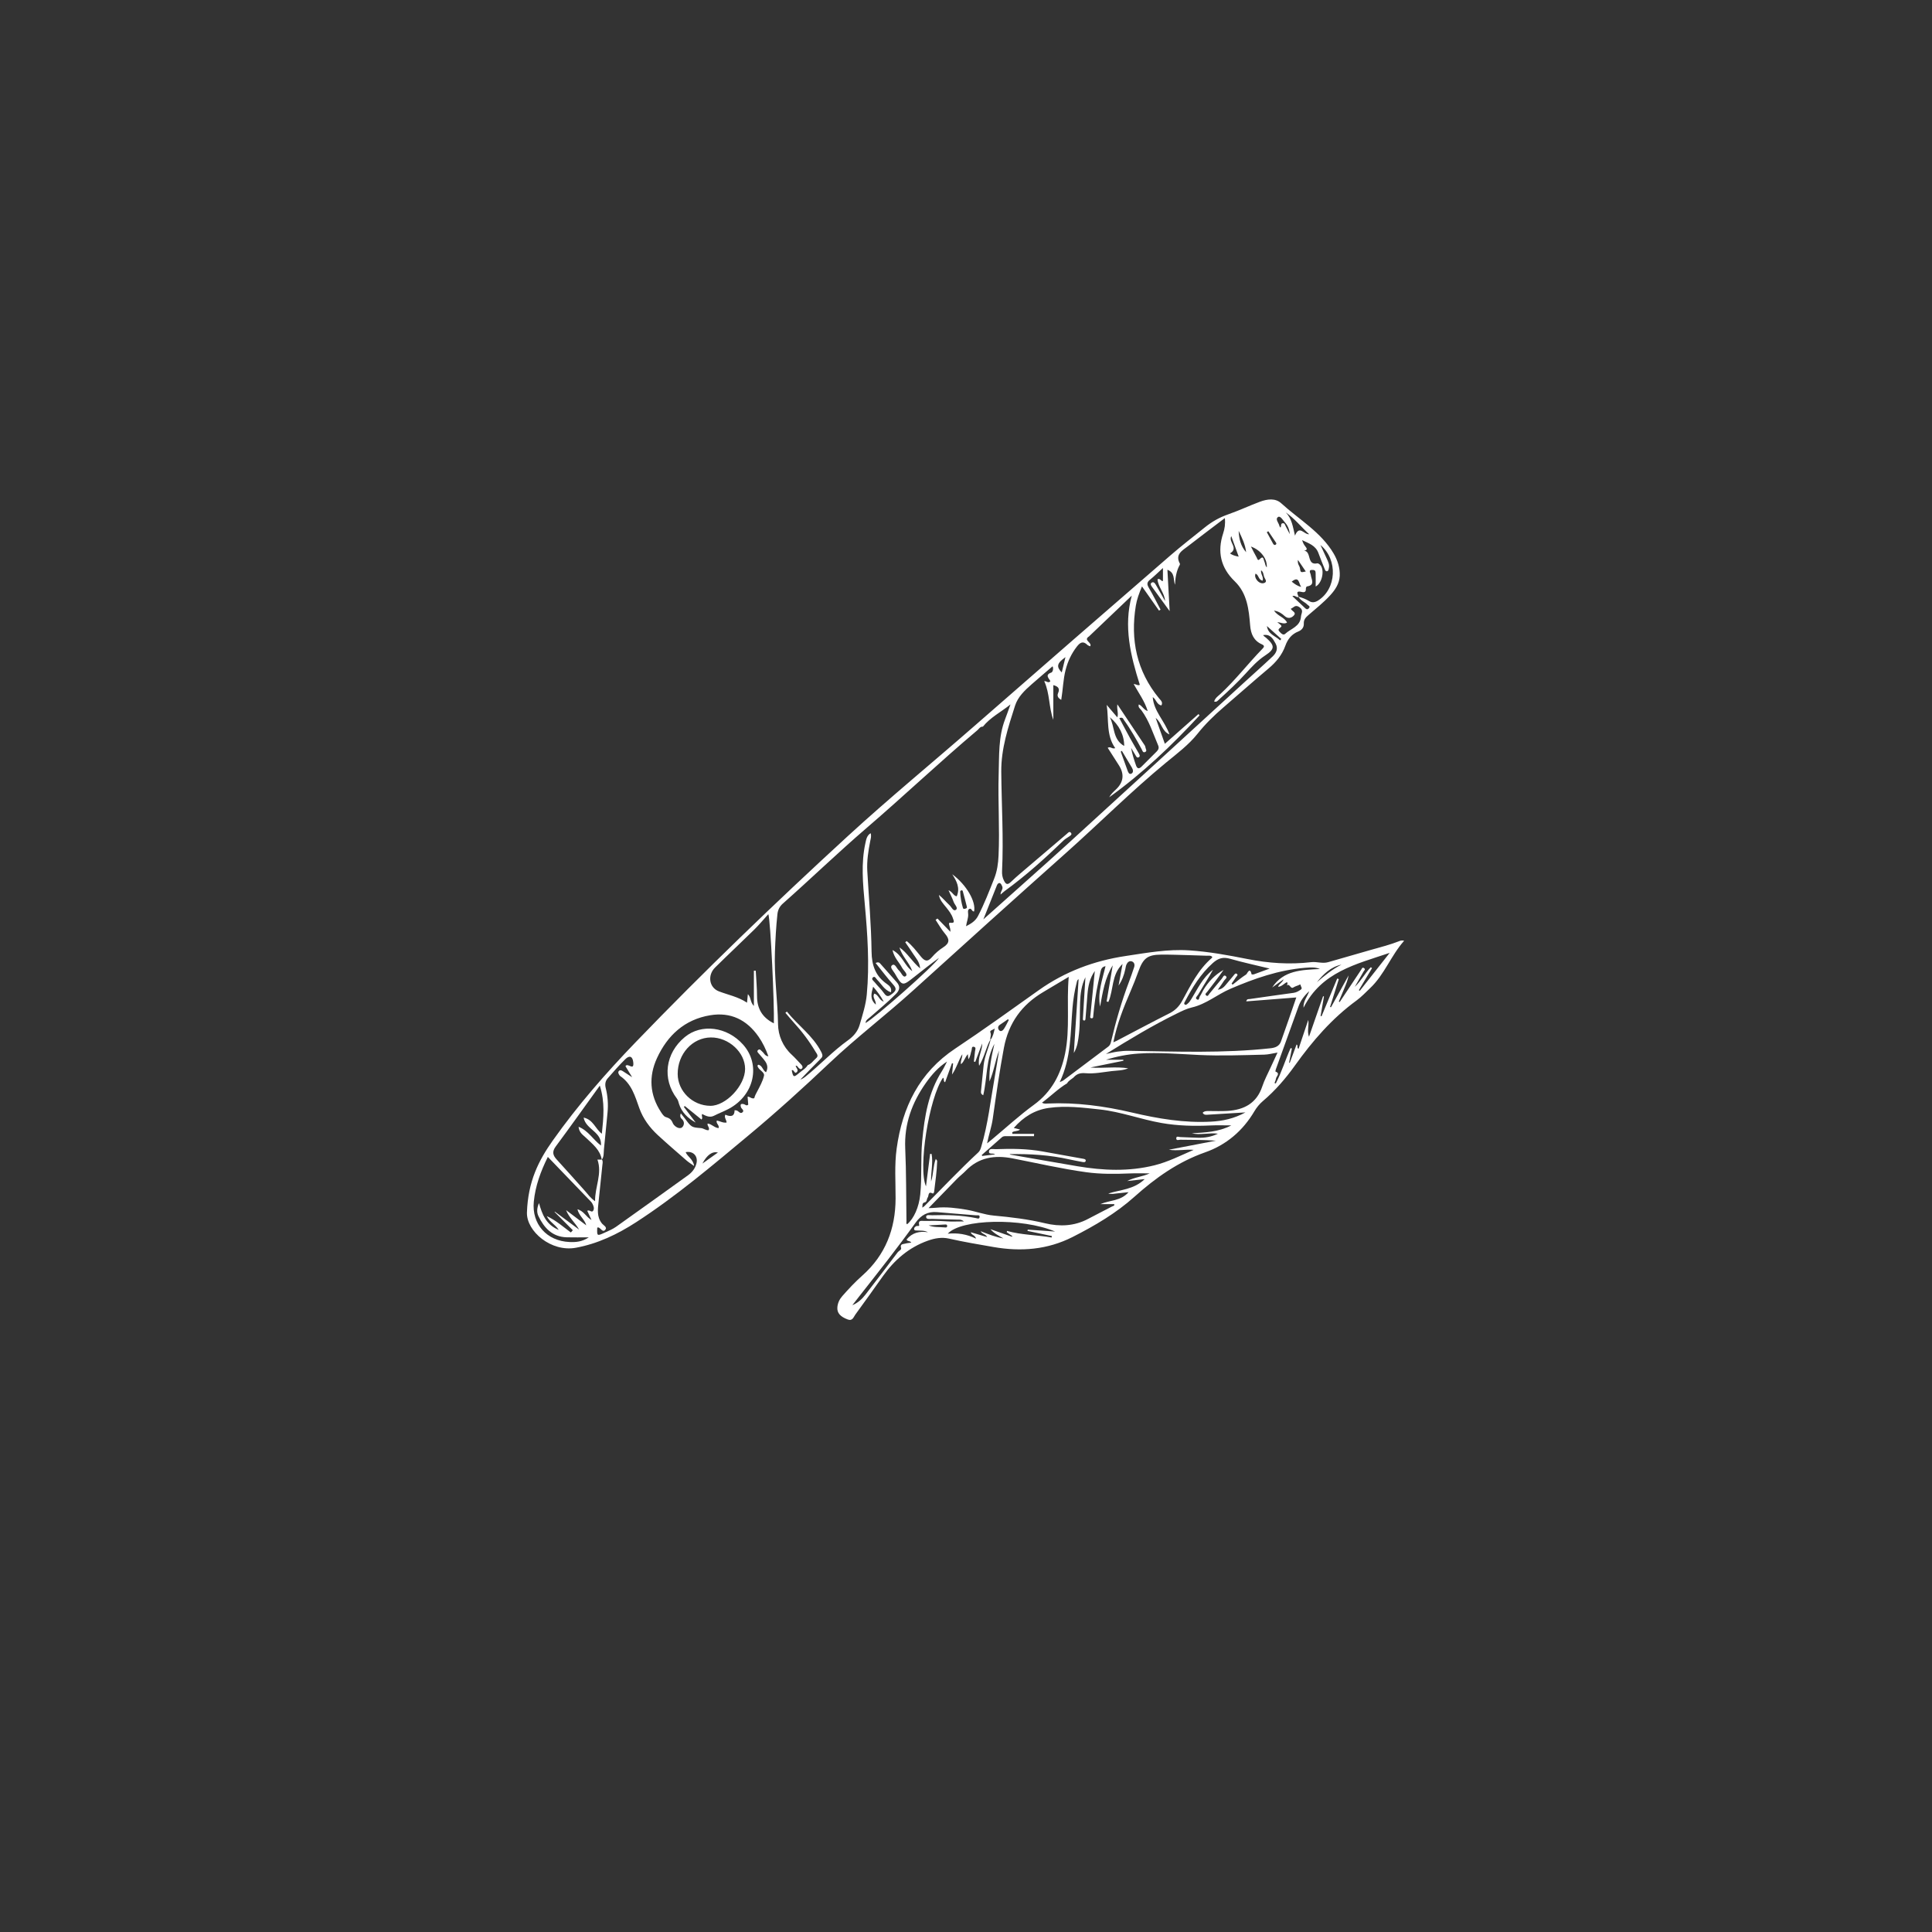 <?xml version="1.0" encoding="UTF-8"?><svg id="a" xmlns="http://www.w3.org/2000/svg" viewBox="0 0 1080 1080"><rect x="0" y="0" width="1080" height="1080" fill="#333333" stroke="none"/><defs><style>.c{fill:#fff;}</style></defs><g id="b"><g><path class="c" d="M294.56,677.89c.56-17.5,6.61-29.28,14.48-40.38,13.91-19.62,29.6-37.6,46.33-54.96,38.22-39.67,77.88-77.81,118.43-115.04,23.33-21.42,47.84-41.5,71.67-62.36,36.23-31.7,72.58-63.26,108.95-94.8,6.17-5.35,12.65-10.34,19.01-15.47,3.95-3.19,8.12-5.61,13.12-7.35,5.93-2.07,11.72-4.79,17.67-7.02,4.28-1.61,8.76-2.14,12,.83,10.01,9.15,22.26,16.09,29.33,28.15,2.12,3.62,3.58,7.99,3.37,12.43-.2,4.27-2.46,7.71-5.27,10.79-3.72,4.07-8.03,7.48-12.18,11.07-1.49,1.28-2.75,2.54-2.63,4.79,.11,2.12-1.13,3.67-3.07,4.43-3.75,1.47-5.94,4.33-7.24,7.94-1.87,5.21-5.2,9.22-9.41,12.75-8.51,7.14-16.79,14.54-25.23,21.77-5.25,4.5-10.16,9.32-14.48,14.73-4.99,6.25-11.37,11-17.47,16.02-19.44,16-37.23,33.83-56.01,50.56-28.51,25.39-56.86,50.96-85.15,76.6-15.42,13.98-32.02,26.6-47.12,40.88-14.67,13.88-29.61,27.43-45.11,40.34-20.39,16.99-40.67,34.2-63.01,48.67-10.33,6.69-21.4,11.99-33.61,14.24-13.88,2.56-27.59-9.22-27.37-19.59Zm431.26-344.35c2.1,.57,4.11,1.32,5.98,2.46,1.73,1.06,3.34,.74,5-.3,10.28-6.42,11.28-22.78,1.35-31.04,1.34,2.91,2.45,5.28,3.54,7.67,.74,1.62,1.55,3.22,1.17,5.11-.15,.75-.15,1.73-1.01,1.88-.92,.16-1.16-.8-1.44-1.5-1.12-2.84-2.34-5.64-3.35-8.52-1.56-4.45-5.56-5.59-9.16-7.36,.41,1.36,.96,2.53,1.77,3.49,1.08,1.28,1.23,2.09-.7,2.4,4.33,.38,1.37,8.38,7.39,7.08,.46-.1,1.21,.43,1.61,.86,2.67,2.83,1.13,10.23-2.5,12.09,0-2.3,.05-4.59-.02-6.88-.03-.95,.18-2.2-1.29-2.36-.61-.06-1.58-.07-1.8,.27-.51,.81,.29,1.67,.38,2.51,.26,2.42,2.67,5.68-2.18,6.43-.26,.04-.6,.83-.57,1.26,.1,1.85-.83,2.18-2.38,1.8-3.42-.84-2.33,1.1-1.67,2.77-1.2,.6-1.99-1.14-3.5-.42,2.36,2.23,4.63,4.38,6.91,6.52,.67,.63,1.34,1.28,2.26,.32,1.11-1.16-.17-1.48-.71-2.03-1.59-1.61-3.98-2.34-5.08-4.51Zm-389.41,314.78c-.91-5.58-5.14-8.75-8.86-12.31-1.64-1.57-3.83-2.83-4.12-6.14,5.55,2.26,8.08,7.19,12.5,10.49,.68-7.69-8.44-8.87-9.68-15.62,5.4,1.15,6.53,6.31,10.18,9.02,.96-9.03,1.83-17.65-1.13-26.89-8.48,11.75-16.43,22.95-24.62,33.99-2.15,2.9-1.69,4.93,.53,7.33,5.35,5.82,10.58,11.75,15.86,17.64,1.58,1.76,2.88,3.79,5.58,5.66-.12-8.14,4.11-15.32,1.32-23.27h2.53c.64,.95,.35,1.98,.24,2.98-.7,6.86-1.43,13.71-2.13,20.56-.43,4.19-1.11,8.4,1.84,12.12,.86,1.09,3.2,2.09,1.87,3.62-1.41,1.63-2.47-.92-3.78-1.35-.19-.06-.45,.07-.68,.12-.17,4.72-.15,4.76,4.1,2.82,2.2-1,4.49-1.94,6.44-3.32,13.43-9.52,26.79-19.14,40.16-28.75,2.35-1.69,4.1-3.89,4.77-6.74,.97-4.08-1.96-7.03-6.05-6.21,1.05,2.59,4.2,3.88,4.73,7.73-1.8-1.3-3.1-2.08-4.22-3.06-5.39-4.7-10.8-9.36-16.06-14.2-4.56-4.2-8.25-9.2-10.33-15.02-2.42-6.75-4.31-13.65-10.69-17.99-.2-.14-.36-.37-.5-.58-.42-.66-.87-1.43-.36-2.12,.69-.94,1.59-.49,2.37,0,1.42,.9,2.82,1.82,5.15,3.34-1.75-2.89-2.87-4.75-3.73-6.16,1.18-2.27,4.99,3.14,4.34-2.31-.39-3.27-2.13-3.91-4.5-1.56-3.44,3.41-6.65,7.05-9.83,10.72-1.3,1.5-1.56,3.35-1.04,5.4,1.13,4.49,1.45,9.06,1,13.68-.67,6.86-1.31,13.72-2.01,20.58-.2,1.97,.11,4.06-1.22,5.79Zm119.73-56.71c1.67-1.32,.46-2.51-.22-3.65-3.54-5.94-7.67-11.44-12.35-16.54-1.56-1.7-3.02-3.51-4.53-5.26l.84-.68c6.12,7.71,14.47,13.38,19.16,22.49,1.2,2.34,.75,2.88-.66,4.27-3.73,3.68-7.33,7.49-10.97,11.25,1.19-.4,2.18-1.1,3.12-1.86,8.02-6.52,15.13-14.1,23.56-20.15,2.94-2.11,5.39-4.92,6.41-8.42,1.63-5.6,3.49-11.28,4.03-17.04,1.58-16.95,.42-33.92-1.13-50.81-1.04-11.35-2.12-22.63,.37-33.92,.46-2.08,.78-4.2,2.92-5.54,.52,1.63,.06,2.97-.21,4.33-1.08,5.52-1.97,11.07-1.66,16.73,.85,15.05,2.2,30.08,2.39,45.14,.09,7.86,2.27,13.78,8.71,18.2,1.39,.95,2.73,2.26,2.1,4.55-3.7-1.31-5.25-4.62-7.66-6.98-.67-.66-1.28-2.23-2.3-1.42-1.32,1.06,.32,2.04,.9,2.79,1.64,2.11,3.69,3.91,5.21,6.1,1.66,2.39,2.72,1.82,4.71,.24,2.32-1.84,2.27-2.96,.4-5.06-3.4-3.82-6.49-7.93-9.8-12.05,1.75-.84,2.3,.02,2.86,.64,2.98,3.33,5.89,6.72,8.88,10.04,2.15,2.39,1.8,4.41-.39,6.63-4.58,4.64-9.63,8.75-14.52,13.05-.97,.86-2.28,1.47-2.49,3.22,5.51-3.07,37.96-31.65,41.1-36.44-4.67,3.39-9.2,6.97-13.72,10.55-6.75,5.36-6.8,5.39-11.03-1.92-.82-1.42-3.07-3.43-1.41-4.57,1.61-1.1,2.48,1.88,3.75,2.97,1.33,1.14,2.29,4.33,3.8,3.17,1.44-1.1-1.22-3.11-2.06-4.72-1.59-3.06-4.4-5.47-5.34-9.86,5.61,2.91,6.73,8.85,11.06,11.78-1.66-4.82-5.78-8.27-7.14-13.24,4.39,3,6.89,7.81,11.54,11.74-.34-3.8-2.35-5.71-3.75-7.9-1.46-2.29-3.05-4.5-4.58-6.74l.8-.65c3,2.39,5.36,5.48,7.75,8.43,2.16,2.67,3.79,3.57,6.41,.51,1.8-2.11,4.01-4.01,6.35-5.51,3.63-2.32,3.49-4.53,.9-7.58-2-2.36-3.52-5.13-5.25-7.72l1.06-.74c2.4,2.48,4.81,4.95,7.21,7.43,.1-1.38-.29-2.42-.58-3.49-.18-.67-.56-1.76,.72-1.57,2.66,.39,1.62-1.4,1.33-2.34-.72-2.35-2.23-4.27-3.74-6.18-1.69-2.13-3.68-4.09-4.14-7.05,2.19,1.78,3.98,3.94,6,5.83,1.08,1.01,2.02,3.6,3.55,2.46,1.32-.98-.75-2.83-1.28-4.29-.75-2.09-1.78-4.08-2.91-6.6,2.28,.9,2.75,3.12,4.6,3.39,2.01-4.73-.09-8.56-2.52-12.34,8.02,5.96,13.39,15.36,12.21,20.8-1.27,.19-1.4-2.18-2.74-1.37-.93,.56-.62,1.88-.56,2.85,.15,2.3-.88,4.36-1.18,6.78,2.76-1.4,5.21-2.89,6.67-5.69,3.54-6.8,6.28-13.94,9.09-21.04,1.61-4.07,2.2-8.35,2.4-12.73,.71-15.2-.4-30.4,.07-45.6,.32-10.3-.22-20.71,3.58-30.61,1.06-2.76,2.02-5.55,3.02-8.33-5.24,4.25-11.3,7.25-15.49,12.51l.07-.08c-1.53-.12-2.15,1.21-3.07,1.99-21.02,17.71-40.96,36.64-61.81,54.54-16,13.73-31.15,28.38-46.92,42.35-1.77,1.56-2.79,3.44-3.06,5.93-.76,6.99-1.12,13.99-1.39,21.01-.51,13.56,1.51,27.01,1.73,40.55,.1,6.24,2.64,12.41,7.64,17,1.88,1.72,3.55,3.68,5.32,5.51,.69,.72,1.11,1.62,.29,2.33-.67,.58-1.37-.06-1.92-.65-.36-.39-.51-1.16-1.49-.96,.3,1.2,1.8,2.31,.69,3.48-1.4,1.48-1.55-1.66-2.87-1,.79,3.95,1.11,4.12,4,1.64,1.72-1.48,3.83-2.55,5.02-4.61l-.12,.12c2.05-.65,3.12-2.52,4.66-3.79h0Zm152.76-235.94c-3.73,2.25,1.82,3.47,.53,5.62-.54-.26-1.19-.4-1.59-.8-2.41-2.38-4.07-1.34-5.84,.93-3.04,3.9-5.07,8.21-6.3,12.98-1.4,5.43-1.5,11.04-2.46,16.82-1.72-.97-2.49-2.09-1.74-3.82,1.13-2.6-.11-3.73-2.68-4.41v19.39c-2.61-7.03-1.9-14.73-5.09-21.59,1.25-.28,2.18,1.4,3.44,.02-.75-1.6-3.31-3.55,.57-4.86,.57-.19,1.38-1.97,.66-3.5-3.97,3.42-7.87,6.7-11.7,10.07-3.85,3.4-7.7,6.98-9.29,11.98-3.83,12.02-7.81,24-7.7,36.9,.16,18.52,1.34,37.03,.44,55.55-.09,1.76,.19,3.56,1.02,5.22,.96,1.91,1.81,2.85,3.87,.89,3.41-3.26,7.08-6.25,10.67-9.33,6.89-5.9,13.79-11.78,20.71-17.64,.61-.52,1.37-1.6,2.22-.57,.82,1-.27,1.56-.96,2.06-1.03,.75-2.21,1.33-3.11,2.21-10.4,10.05-21.12,19.71-32.84,28.23-.8,.58-1.51,1.27-2.39,2.03-.18-1.76,1.58-2.91,.93-4.5-.28-.67-.64-1.54-1.2-1.82-.78-.38-1.47,.4-1.75,1.09-2.57,6.36-5.09,12.75-7.62,19.12,15.92-14.31,31.86-28.27,47.52-42.54,32.66-29.76,65.22-59.65,97.82-89.48,5.46-5,11.01-9.9,16.4-14.99,2.05-1.94,3.16-4.41,1.59-7.25-1.46-2.65-2.92-5.36-6.92-4.65,.39,.69,1.11,1.01,1.67,1.51,4.89,4.36,5,6.23-.51,9.85-4.26,2.8-7.58,6.43-10.91,10.09-4.65,5.11-9.68,9.82-14.8,14.44-.75,.68-1.42,1.73-2.85,1.22,.64-2.04,2.22-3.02,3.5-4.2,8.45-7.83,15.46-17,23.47-25.24,.88-.91,1.5-1.72-.28-2.51-4.54-2.01-6.17-5.78-6.56-10.56-.73-8.93-1.64-17.93-8.62-24.68-7.88-7.61-9.85-16.54-6.46-26.84,.83-2.52,1.27-5.13,.94-8.5-7.13,5.42-13.93,10.51-20.64,15.72-3.13,2.43-7.34,4.52-4.5,9.77,.1,.18,0,.53-.11,.74-1.89,3.41-2.44,7.16-2.62,11.06-1.07-2.94,.13-6.78-4.24-8.39,.42,7.82,.82,15.2,1.25,23.11-3.39-4.65-6.41-8.75-9.38-12.89-.65-.9-1.82-2.25-.74-2.99,1.36-.93,2.14,.74,2.76,1.78,1.64,2.79,3.2,5.62,4.79,8.44-.27-4.51-3.9-7.81-4.21-12.16,1.63-.71,1.96,1.34,3.03,.97v-7.25c-2.75,2.51-4.89,4.65-7.23,6.53-1.76,1.41-1.81,2.58-.69,4.48,2.36,3.99,4.41,8.15,6.59,12.24l-.87,.56c-3.1-4.41-6.2-8.81-9.52-13.53-1.62,3.9-2.86,7.23-3.44,10.79-3.12,19.12,.49,36.52,12.96,51.74,.89,1.09,2.35,2.16,1.35,4-2.66-.41-2.87-3.38-4.85-4.64,.53,7.9,6.69,13.27,9.35,20.86-4.35-1.85-4.14-6.32-7.72-9.23,1.9,5.35,3.45,9.72,5.14,14.47,6.49-5.74,12.64-11.18,18.78-16.61l.63,.71c-15.44,16.79-31.94,32.43-50.53,45.8,.94-1.68,2.26-2.97,3.61-4.22q6.64-6.13,1.81-13.68c-2.08-3.24-4.15-6.49-6.25-9.77,1.83-.91,2.25,.84,4.21,.2-5.19-7.28-3.5-15.88-4.77-24.18,1.93,2.27,3.86,4.53,5.94,6.97,.77-2.36-.39-4.28,.02-7.28,5.48,8.21,10.41,15.6,15.34,23,.2,.31,.32,.71,.36,1.08,.1,.91,1.18,2.08-.31,2.63-1.16,.43-1.41-.9-1.78-1.59-3.05-5.61-6.17-11.17-9.93-16.35-.46-.64-.62-1.8-2.58-1.06,1.98,3.7,3.88,7.33,5.86,10.92,1.6,2.91,3.31,5.75,4.94,8.64,.42,.75,1.09,1.78,.03,2.33-1.07,.55-1.47-.67-1.92-1.38-.81-1.27-1.55-2.58-2.32-3.88,.58,3.42,1.64,6.64,2.76,9.84,.65,1.86,1.7,2.01,3.08,.62,2.79-2.81,5.62-5.58,8.41-8.39,.93-.94,1.51-1.97,.88-3.43-2.86-6.66-4.97-13.67-9.35-19.63-.67-.91-2.08-1.65-1.47-3.29,1.94,.73,2.67,3.01,4.97,3.68-1.72-5.56-5.04-10.04-7.86-15.09,1.54,.05,2.3,1.07,3.45,.44-5.17-16.3-9.18-32.56-4.5-49.86-7.92,7.56-15.85,15.11-23.77,22.67h.02Zm-202.73,271.86c-.03-1.63-1.53-2.83-.7-4.42q5.17,2.28,5.17-2.49c.37,.04,.73,.04,1.08,.12,1.16,.28,2.05,2.17,3.33,1.06,1.26-1.09-.57-1.89-.86-2.88-.48-1.64-.03-2.07,1.64-1.69,.75,.17,1.47,1.2,2.44,.28-.12-1.48-.24-2.97-.36-4.46,1.38-.06,2.12,1.32,3.73,.87,.26-1.33,1.1-2.77,1.72-3.95,1.4-2.7,3.03-5.6,3.72-8.61,.44-1.92-2.42-2.95-3.32-4.73-.22-.43-.59-.87,.06-1.43,2.37,.25,2.47,3.19,4.39,4.2,1.19-2.23,.83-4.2-.36-5.97-.99-1.47-2.25-2.76-3.38-4.14-.54-.66-1.58-1.42-.79-2.24,1.07-1.1,1.72,.27,2.46,.85,1.02,.81,1.42,2.4,3.4,2.58-1.45-4.03-3.19-7.66-5.5-10.97-6.57-9.44-15.56-13.89-27.03-11.98-14.28,2.37-23.86,11.19-29.73,23.92-4.73,10.26-4.15,20.6,2.25,30.25,.69,1.04,1.54,2.38,2.58,2.71,1.92,.6,3.11,1.19,3.95,3.34,.61,1.55,3.03,3.41,4.77,2.73,1.15-.45,2.54-3.1,.24-5.01-.7-.59-1.11-1.72-.48-3.08,.77,.96,1.48,1.79,2.12,2.66,3.85,5.18,3.85,5.14,9.18,5.57,1.46,.12,2.71,1.34,4.23,1.17,.83-1.45-.92-2.34-.56-3.72,2.3,.21,3.82,2.43,6.16,2.53,.52-1.71-1.66-2.59-1.01-4.22,1.83,.33,3.37,1.44,5.45,1.13Zm26.42-55.45c.34-10.27-1.82-57.34-3.08-61.07-2.79,3.09-5.14,5.94-7.76,8.52-7.28,7.16-14.75,14.14-22.01,21.32-4.38,4.33-3.34,11.2,2.08,13.3,5.17,2,10.72,3,15.77,6.35,.19-1.96,.32-3.2,.47-4.75,1.84,1.75,1.17,4.33,3.37,6.61v-19.75h1.04c.25,4.76,.69,9.51,.71,14.26,.03,6.92,2.9,11.95,9.43,15.2Zm-126.33,74.62c-4.1,8.26-7.01,16.36-7.86,25.03-1.22,12.55,7.24,22,19.93,22.56,3.52,.16,7-.08,10.83-2.61-4.68,0-8.5,.08-12.32-.02-8.09-.21-12.69-5.25-15.88-11.92-1.09-2.27-.69-4.79,.34-7.21,1.78,6.24,3.86,12.06,11.04,15-1.94-3.1-5.01-4.28-6.68-7.73,5.4,2.56,9.28,6.1,13.45,9.16l1.1-1.26c-3.39-3.4-6.78-6.8-10.18-10.19l.13-.2c4.53,3.35,9.06,6.71,13.59,10.06-2.23-3.9-5.65-6.67-7.29-10.89,3.76,2.83,7.51,5.66,11.27,8.5-.9-3.39-4.03-5.24-4.93-8.98,3.6,.98,4.78,4.24,7.86,5.99-.94-2.03-1.68-3.63-2.39-5.16,1.37-.76,2.49,1.33,3.35-.08,.68-1.11,.26-2.48-.35-3.65-.23-.45-.49-.91-.84-1.27-7.95-8.27-15.92-16.53-24.19-25.12Zm405.88-305.4c2.22,3.23,5.91,3.73,7.33,6.73-1.82,1.06-3.42-.11-5.44-.22,2.58,2.01,2.69,2.14,1.81,2.91-.84,.73-1.7,1.19-.61,2.36,.9,.96,2.11,2.26,3.2,1.24,3.16-2.97,8.43-4.03,8.82-9.63,.13-1.85,1.7-3.49-.82-5.26-2.49-1.74-3.29,.37-4.9,.88,.78,1.45,3.4,2.04,1.66,3.83-1.36,1.4-3.29,1.87-5.11,.2-1.48-1.35-3.09-2.53-5.94-3.04Zm-83.71,75.7c.03-5.99-2.79-11.74-8.06-16.08,2.87,5.16,1.49,12.41,8.06,16.08Zm90.34-130.53c3.38,3.43,3.95,7.98,5.13,12.95,2.55-6.2,4.99-.49,7.93-.79-4.56-4.13-8.13-8.8-13.06-12.16Zm-10.63,30.68c.36-4.74-3.32-9.63-8.86-11.64,1.1,2.14,2.07,4.17,3.2,6.11,.31,.53,.57,2.21,1.73,.96,2.15-2.32,2.08,.33,2.51,1.14,.56,1.06,.42,2.46,1.42,3.43Zm-81.03,102.56l-.61,.46c1.24,3.45,2.45,6.9,3.73,10.34,.38,1.01,.88,2.57,2.16,1.99,1.31-.59,1.1-2.12,.38-3.34-1.88-3.15-3.78-6.3-5.66-9.45Zm-89.72,77.92c-.21,.23-.65,.49-.64,.73,.12,3.14,.64,6.23,1.55,9.24,.18,.59,.75,.51,1.26,.37,.51-.14,1.09-.4,.96-.94-.74-3.04-1.56-6.05-2.38-9.07-.04-.14-.41-.2-.74-.34Zm-144.74,152.81c3.39-2.42,5.86-4.18,8.69-6.19q-4.82-1.1-8.69,6.19Zm96.93-88.86c.16-2.55-2.12-3.97-.88-6.13,2.39,.49,2.58,3.55,5.33,4.51-1.75-3.27-3.63-5.69-5.94-8.39-1.04,3.78-1.97,7,1.5,10.01Zm231.39-263.02c-.15-2.51-1.04-4.7-2.66-6.49-1.14-1.27-2.58-3.86-3.81-3.09-1.91,1.2,.35,3.28,.7,5,.07,.34,.38,.63,.58,.96,.68-.77-.12-2.36,1.34-2.47,1.09-.08,1.25,1.1,1.66,1.84,.76,1.4,1.46,2.82,2.18,4.24Zm-15.99,20.25c-.44,1.99,1.51,3.68,.85,5.78-2.44-.37-2.09-3.24-3.98-3.93-.54,1.39-.03,2.59,.74,3.61,1.09,1.44,2.86,2.26,4.38,1.52,1.59-.78,.02-2.3-.31-3.33-.39-1.23-.39-2.77-1.68-3.65Zm-12.56-22.07c.16,4.39,1.14,8.53,4.17,11.95-.45-4.28-2.33-8.1-4.17-11.95Zm.02,14.43c-1.48-4.1-2.79-7.7-4.15-11.47-1.77,3.33,4.36,6.72-.73,9.65,1.27,.93,2.69,1.4,4.88,1.82Zm-96.84,56.18c-4.82,3.45-5.22,5.31-2.07,8.54l2.07-8.54Zm112.62-17.39c.64,4.7,4.75,5.49,7.36,8.01l.68-.77c-2.68-2.41-5.36-4.83-8.04-7.24Zm17.33-36.97c-.35,2.41,.9,3.28,1.09,4.47,.41,2.65,.35,2.66,3.31,2-1.36-2-2.67-3.93-4.4-6.47Zm-16.53-16.02l-.87,.51c1.17,2.15,2.33,4.31,3.52,6.44,.33,.58,.84,1.01,1.53,.48,.56-.43,.19-.92-.08-1.32-1.36-2.05-2.74-4.08-4.11-6.11Zm13.06,28.18c1.63,1.29,3.25,2.51,5.3,2.92-1.38-1.64-1.01-6.45-5.3-2.92Z"/><path class="c" d="M784.9,525.91c-7.34,8.28-10.98,18.86-18.93,26.41-2.52,2.39-4.91,4.96-7.7,6.99-13.72,10.01-24.6,22.64-34.41,36.35-5.2,7.27-11.04,14.03-17.89,19.84-1.91,1.62-3.48,3.55-4.75,5.69-6.45,10.95-15.73,18.83-27.55,22.98-15.14,5.32-27.7,14.26-39.47,24.79-10.33,9.24-22.21,16.24-34.54,22.49-14.09,7.16-28.91,8.32-44.3,5.64-8.29-1.44-16.59-2.83-24.8-4.69-4.12-.93-8.04-.23-11.95,1.17-10.57,3.79-18.61,10.74-25.03,19.77-5.11,7.19-10.22,14.39-15.43,21.51-.99,1.36-1.56,3.74-4.22,2.76-4.26-1.58-6.12-3.72-5.83-6.91,.22-2.34,1.16-4.36,2.72-6.14,3.54-4.03,7.2-7.94,11.21-11.5,12.94-11.48,18.56-26.11,18.61-43.1,.03-9.32-.68-18.64,.6-27.93,3.19-23.14,12.65-42.5,32.7-55.84,15.84-10.54,31.27-21.68,46.78-32.7,14.51-10.3,30.78-16.42,48.48-19.07,11.86-1.78,23.6-3.95,35.7-3.15,10.92,.73,21.62,2.67,32.31,4.81,11.83,2.37,23.75,3.2,35.79,1.77,3.13-.37,6.27,.94,9.45,.01,7.97-2.33,15.96-4.6,23.95-6.88,5.13-1.47,10.32-2.76,15.31-4.7,.9-.35,1.78-.76,3.17-.41Zm-231.26,55.23c-2.5,4.41-3.26,9.58-6.29,14.64-.95-4.94,1.86-8.46,1.69-12.49-1.29,3.43-2.58,6.87-3.87,10.3l-.76-.17c.21-1.9,.41-3.79,.62-5.69,.11-.94,.77-2.21-.55-2.55-1.54-.39-1.1,1.26-1.38,2-.56,1.49-.48,3.22-1.77,4.96l-.29-2.84c-1.64,1.75-2,4.09-3.85,5.61-.38-2,.88-3.55,.73-5.58-2.16,3.53-3.06,7.42-5.74,11.36,.26-2.66,.44-4.43,.61-6.2l-.63-.14c-1.28,3.54-2.56,7.07-3.85,10.64-1.26-.61-.22-1.98-1.17-2.54-7.81,11.17-14.05,50.59-9.51,60.73,.79-6.18,1.55-12.17,2.31-18.16l.81,.04c.94,4.87-.39,9.8-.28,15.46,1.42-4.52,1.1-8.6,2.63-12.69,.48,.69,.79,.93,.78,1.15-.13,5.75-1.04,11.43-1.69,17.14-.06,.53-.47,1.21-.82,1.03-2.75-1.43-2.06,1.3-2.78,2.25-.63,.84-.36,2.41-1.57,2.69-1.8,.42-1.22,1.66-1.44,2.99,.53-.38,.88-.55,1.14-.82,9.97-10.08,19.72-20.38,30.12-30.03,.91-.85,1.29-1.9,1.64-3.07,3.84-12.76,5.23-25.99,7.56-39.03,.88-4.94,1.64-9.91,2.46-14.87-2.21,5.64-2.87,11.69-5.39,17.25-.31-7.17,1.18-14.09,2.77-21.01-4.87,8.9-3.92,19.14-6.26,28.75-1.38-.69-1.32-1.52-1.24-2.31,.47-4.83,.97-9.66,1.47-14.48,.51-4.97,2.76-9.46,3.91-14.26,1.34-1.85,1.83-4.02,2.29-6.31-.79,.89-2.96,1.03-2.44,2.21,.69,1.53-.21,2.7,.02,4Zm46.63,21.06c-1.29,1.12-2.95,1.84-3.8,3.45l.11-.11c-5.09,3.03-9.21,7.26-14.09,10.86,1.26,.77,2.26,.51,3.19,.47,15.98-.7,31.64,1.42,47.15,5.06,14.52,3.41,29.14,5.88,44.15,5.08,6.59-.35,12.87-1.7,19.23-5.17-7.27,.44-13.95,.84-20.63,1.26-1.26,.08-2.54,.36-3.28-1.07,1.03-1.04,2.24-.95,3.42-.96,3.47,0,6.95,.15,10.41-.06,9.25-.58,16.34-4.22,19.49-13.69,1.21-3.65,3.07-7.08,4.67-10.6,1.21-2.68,2.46-5.33,3.85-8.33-2.74,.45-5.05,1.1-7.37,1.16-12.2,.3-24.39,.76-36.6,.18-11.19-.53-22.38-1.52-33.6-.79-6.25,.41-12.35,1.62-18.33,3.48h9.7l.03,.55c-6.15,1.26-12.3,2.52-18.45,3.77,7.08,.56,14.12-.64,21.14,.44-3,1.32-6.19,1.21-9.29,1.58-4.82,.57-9.72,1.59-14.48,1.17-2.99-.26-4.84,.31-6.67,2.26l.02-.02Zm88.03,26.9c-4.16,0-7.82-.14-11.46,.03-9.24,.43-18.42,.24-27.57-1.37-11.61-2.05-22.74-6.29-34.51-7.57-9.46-1.03-18.95-2.21-28.46-.86-7.85,1.12-14.19,5.02-19.59,11.21,1.39,.35,2.41,.6,3.52,.88-1.34,1.13-3.14,.62-4.38,1.52l.07,.89h12.15l-.06,1.29c-4.93,0-9.87-.02-14.8,.02-1.06,0-2.22-.21-3.13,.59-3.77,3.31-7.52,6.62-11.28,9.93l.26,.53,7.22-.9c-1.22-.93-3.63,.3-3.45-1.64,.19-1.94,2.39-1.2,3.77-1.25,8.83-.34,17.65-.29,26.39,1.31,7.41,1.35,14.82,2.66,22.23,4,.74,.13,1.86,.25,1.7,1.2-.16,.98-1.26,.75-2.02,.61-2.34-.43-4.68-.86-7-1.38-11.05-2.5-22.27-3.17-33.57-2.97,.34,.25,.7,.32,1.06,.38,12.3,2.13,24.59,4.32,36.89,6.39,14.39,2.42,28.77,3.06,43.11-.53,7.68-1.92,14.67-5.5,21.88-8.63-4.66-.37-9.23,.69-13.87-.07,8.77-1.69,17.55-3.38,26.32-5.07-6.7-.48-13.33-.45-19.96-.52-.78,0-2.35,.74-2.22-.92,.1-1.28,1.41-.6,2.21-.57,3.37,.11,6.73,.32,10.1,.39,3.66,.07,7.22-.45,10.98-2.28-5.17-.66-9.87,.93-14.62-.23,7.43-.44,14.86-.66,22.1-4.4Zm-45.63,26.83c-3.72,0-7.45-.13-11.16,.03-8.13,.34-16.24,.43-24.34-.69-13.84-1.91-27.44-5.07-41.14-7.73-9.97-1.93-18.92-.64-26.27,7.03-1.51,1.57-3.28,2.88-4.81,4.44-5.24,5.34-10.43,10.72-15.89,16.34,1.48-.07,2.83-.07,4.16-.21,5.68-.59,11.26,.13,16.86,1.06,5.18,.86,10.13,2.83,15.38,3.31,9.67,.89,19.27,2.04,28.75,4.31,8.16,1.95,16.33,1.65,24.02-2.44,4.46-2.37,8.98-4.62,13.45-6.97,.5-.26,1.52-.26,1.17-1.31h-7.7c5.1-2.24,11.33-1.61,15.71-6.66-2.35,.25-4.21,.43-6.07,.64-1.75,.2-3.49,.58-5.26,.11,6.76-2.16,14.3-2.17,20.37-8.07-3.75,.42-6.78,.76-9.8,1.09,3.98-2.15,8.5-2.36,12.56-4.28Zm-24.4-66.75c2.11-.45,4.21-1.01,6.34-1.31,2.15-.3,4.34-.48,6.52-.45,26.37,.39,52.74,1.44,79.06-1.43,2.76-.3,4.93-1.18,5.86-3.75,2.92-8.07,5.66-16.2,8.59-24.66-9.49,.75-18.67,1.47-27.98,2.2,.33-1.52,1.28-1.22,1.99-1.32,8.14-1.17,16.28-2.35,24.43-3.45,1.55-.21,2.77-.92,4.01-1.76,1.27-.86-.03-1.72-.02-2.55,0-.76-.92-.04-1.37,.11-.93,.32-1.88,.67-2.71,1.19-1.68,1.06-1.92-2.43-3.7-1.15-.06,.05,.88-1.06,.13-1.82-1.6,.68-2.73,2.4-4.95,2.62,.5-1.73,2.29-2.21,3.08-4.22-2.52,1.81-4.45,3.19-6.39,4.58,6.4-9.73,16.55-9.78,26.7-10.34-2.39-.96-4.28-1-8.31-.67-14.71,1.22-28.38,6-41.82,11.78-7.3,3.14-13.47,8.54-21.43,10.38-2.95,.68-5.77,2.09-8.51,3.44-13.6,6.68-26.56,14.5-39.53,22.57Zm-20.84-43.12c-5.25,3.14-9.73,5.84-14.24,8.5-12.04,7.11-19.4,17.33-22.01,31.24-2.47,13.16-4.35,26.39-6.23,39.64-.63,4.47-2.17,8.74-3.17,13.72,1.3-1.06,2.14-1.73,2.97-2.42,7.7-6.41,15.1-13.24,23.18-19.12,9.96-7.25,15.09-17.06,17.47-28.7,2.85-13.93,.72-28.07,2.03-42.86Zm24.93,36.59c.8-.35,1.25-.52,1.68-.74,9.91-5.18,19.77-10.45,29.75-15.49,3.17-1.6,5.36-3.86,7.04-6.92,4.69-8.59,8.97-17.48,16.63-24.03,.12-.11,.12-.36,.18-.58-.87-.91-2.02-.59-3.06-.63-3.46-.15-6.93-.25-10.39-.33-5.05-.12-10.1-.34-15.14-.29-7.55,.08-10,2.01-12.63,9.25-1.38,3.81-2.86,7.59-4.47,11.31-3.91,9.08-7.58,18.24-9.58,28.46Zm-29.99,22.27c1.25-.56,1.63-.66,1.93-.88,8.4-6.31,16.79-12.64,25.2-18.95,.95-.71,1.31-1.61,1.57-2.73,2.68-11.38,5.91-22.6,10.05-33.54,1.02-2.68,1.95-5.4,2.86-8.12,.46-1.37,.14-2.76-1.24-3.26-1.4-.5-2.48,.46-3.04,1.73-.36,.8-.45,1.71-.64,2.58-.69,3.25-1.8,6.34-3.78,9.19,.71-3.86,1.42-7.71,2.23-12.08-6.33,6.02-4.92,14.49-7.92,21.22l-.99-.24c1.14-6.74,2.28-13.48,3.42-20.21-4.39,7.09-5.63,15.11-7.07,23.06-1.51-7.84,1.31-15.06,3.03-22.58-1.97,.33-2.45,1.61-2.76,2.99-.48,2.12-.9,4.26-1.37,6.39-1.32,6.01-2.12,12.1-2.7,18.22-.06,.59,.08,1.6-.96,1.52-1.07-.08-.71-.99-.65-1.63,.34-3.55,.7-7.1,1.05-10.65,.47-4.72,.95-9.43,1.42-14.15-2.8,3.94-3.72,8.35-4.1,12.9-.38,4.54-.72,9.09-1.1,13.63-.04,.47-.06,1.12-.68,1.14-.86,.03-.8-.7-.76-1.28,.14-2.57,.3-5.15,.45-7.72,.31-5.06,.63-10.13,.94-15.19-2.22,4.51-2.81,9.28-2.98,14.11-.21,5.85,.03,11.71-.63,17.54-.42,3.7-.88,7.39-2.87,10.7,.89-13.74,1.78-27.47,2.67-41.26-.76,.41-.86,1.07-1.03,1.73-1.22,4.71-1.97,9.49-2.39,14.34-1.18,13.75-.61,27.78-7.15,41.48Zm156.01-45.07l.5,.32c3.99-6.02,7.98-12.04,12-18.04,.38-.56,.64-1.72,1.72-.87,.85,.68-.01,1.24-.31,1.77-1.63,2.89-3.3,5.75-4.96,8.62,3.52-3.26,5.67-7.6,8.96-10.97l.69,.5c-2.46,4.11-4.92,8.22-7.38,12.34l.55,.33c5.38-6.84,10.77-13.68,16.69-21.19-18.95,6.39-38.15,10.7-48.16,30.67-.2-3.84,2.09-6.06,3.18-9.27-2.87,2.66-4.8,5.29-5.93,8.41-4.27,11.72-8.47,23.46-12.69,35.19-.16,.44-.34,1.29-.27,1.32,2.91,1.09,.5,2.64,.32,3.94-.12,.85-.54,1.65-.83,2.48l.7,.26c3.32-6.33,5.37-13.26,8.31-19.78l.71,.23c-.53,2.64-1.05,5.28-1.58,7.92l.38,.09c1.27-3.41,2.55-6.83,3.82-10.25,1.06,.56-.08,1.85,1.09,2.46,1.83-5.45,3.64-10.83,5.44-16.2,.52,3.19-.81,6.17,.4,9.42,2.63-7.56,5.26-15.11,7.89-22.67l.48,.15-1.89,10.94,.55,.1c2.92-7.02,5.84-14.05,8.75-21.07l.9,.33c-1.63,5.18-3.27,10.37-4.9,15.55l.51,.2c3.29-5.95,6.59-11.9,9.88-17.85-.47,2.61-1.45,4.95-2.43,7.3-1.02,2.44-2.05,4.88-3.07,7.32Zm-241.31,124.53c3.87-3.21,6.64-9.65,7.35-16.6,1.03-9.97,.16-20.01,1.1-29.99,1.29-13.69,3.43-27.11,11.02-39.02,1.08-1.7,1.91-3.57,2.86-5.36-4.9,3.19-8.59,7.37-11.84,11.98-7.74,10.99-12.15,22.9-11.53,36.64,.61,13.55,.48,27.14,.69,40.71,0,.54-.28,1.2,.35,1.62Zm171.01-142.31c-.86,1.54-1.33,2.44-1.85,3.3-2.16,3.56-4.38,7.08-6.47,10.67-.46,.79-2.05,1.87-.57,2.67,1.27,.69,1.11-1.2,1.61-1.88,.75-1.02,1.19-2.27,1.86-3.37,2.82-4.69,6.48-8.55,11.31-11.26-2.92,4.21-6.06,8.23-9.16,12.28-.42,.55-1.48,1.2-.56,1.97,.97,.82,1.35-.41,1.78-.92,2.36-2.81,4.63-5.69,7-8.49,.57-.67,1.05-2.3,2.12-1.47,1.27,.97-.38,1.81-.86,2.6-.99,1.63-2.16,3.15-3.51,5.07,2.11-.26,3.18-1.25,4.14-2.35,1.55-1.8,3.04-3.66,4.58-5.47,.49-.58,1.03-1.61,1.85-1.06,1.01,.67-.1,1.37-.45,1.95-.75,1.21-1.62,2.35-2.43,3.52l.58,.6c2.51-1.95,4.94-4.02,7.61-5.73,.46-.29,2.07-4.51,2.99-.03,.02,.08,.93,.12,1.35-.03,2.66-.94,5.3-1.93,8.74-3.2-7.93-1.94-15.09-3.47-22.1-5.48-3.92-1.12-6.59-.37-9.71,2.42-6.83,6.1-11.39,13.64-15.55,21.56-.27,.52-.72,1.06-.09,1.57,.62,.5,1.07-.04,1.54-.4,.98-.74,1.58-1.75,2.21-2.76,3.44-5.5,6.03-11.63,12.04-16.27Zm-115.31,146.76l.15-.74c8.19,2.31,16.67,2.23,24.96,3.69l.14-.82c-4.55-.96-9.09-1.92-13.64-2.88l.13-.7c5.1,.35,10.2,.71,15.3,1.06-18.48-7.81-52.6-7.04-60,1.2,5.48-.52,10.61,.23,15.79,2.78-.57-2.13-2.55-1.91-2.94-3.59,3.1,.91,6,1.76,9.16,2.69-.83-1.72-2.76-1.54-3.65-3.27,4.36,1.69,8.42,3.31,12.75,4.04-2.56-1.51-5.25-2.8-7.26-5.16l12.05,4.21,.15-.37-3.09-2.13Zm-23.93-6.03c-1.49-1.22-2.49-.98-3.41-1.01-4.76-.15-9.51-.21-14.27-.42-1.26-.06-3.44,.51-3.45-1.15-.01-1.42,2.13-.85,3.33-.89,8.23-.26,16.44-.04,24.56,1.6,.7,.14,1.78,.67,1.98-.47,.27-1.53-1.13-1.02-1.86-1.08-7.3-.62-14.62-1.13-21.92-1.79-5.19-.47-8.99,1.73-11.92,5.81-10.1,14.1-20.87,27.68-31.59,41.31-1.28,1.63-2.54,3.28-3.82,4.91,3.14-1.31,5.43-3.45,7.37-5.97,6.03-7.86,12.06-15.72,18.01-23.65,.62-.83,2.17-1.32,1.87-2.34-.71-2.37,1.1-2.12,2.26-2.46,1.06-.31,2.2-.37,3.43-.56-.71-1.21-2.31-.62-2.62-1.75,3.14-3.82,7.24-4.79,11.93-4.07-1.99-1.07-4.07-.84-6.12-.95-.65-.03-1.56,.09-1.61-.87-.04-.72,.55-1.2,1.18-1.57,.55-.31,1.87,.26,1.65-.64-.72-2.91,1.45-2.25,2.74-2.28,4.16-.09,8.32-.08,12.48,.23,3,.23,6.03,.04,9.8,.04Zm25.08-112.61l-.49-.43c-1.49,1.03-2.96,2.1-4.47,3.09-1.36,.89-1.17,2.2-.43,3.06,.93,1.06,2.1,.11,2.64-.69,1.06-1.58,1.85-3.34,2.75-5.03Zm172.24-21.14c4.29-3.67,8.63-7.27,13.74-9.82-6.02,1.29-10.09,5.26-13.74,9.82Zm-217.07,135.95c2.94,1.2,5.91,.84,8.83,1.12,.66,.06,1.56,.24,1.56-.78,0-.99-.84-.86-1.55-.82-2.95,.17-5.9,.32-8.85,.48Z"/><path class="c" d="M392.47,622.74c-.47,1.25,.6,2.06-.33,3.09-3.09-2.5-6.2-5.02-9.31-7.54l-.57,.44c2.21,2.93,4.42,5.87,6.64,8.8-4.36-2.42-7.8-5.66-9.31-10.41-.34-1.07-.49-2.08-1.21-3.03-8.36-11-6.5-25.33,4.42-34.35,9.29-7.68,23.61-5.84,32.56,4.17,10.04,11.24,6.34,28.24-7.87,35.87-2.69,1.44-5.58,2.51-8.29,3.9-2.4,1.23-4.43,.2-6.73-.95Zm-13.64-22.38c.04,9.66,8.32,17.73,18.27,17.8,8.67,.06,19.38-11.31,19.41-20.6,.03-9.26-9.15-17.71-19.13-17.62-10.31,.09-18.59,9.21-18.55,20.42Z"/></g></g></svg>